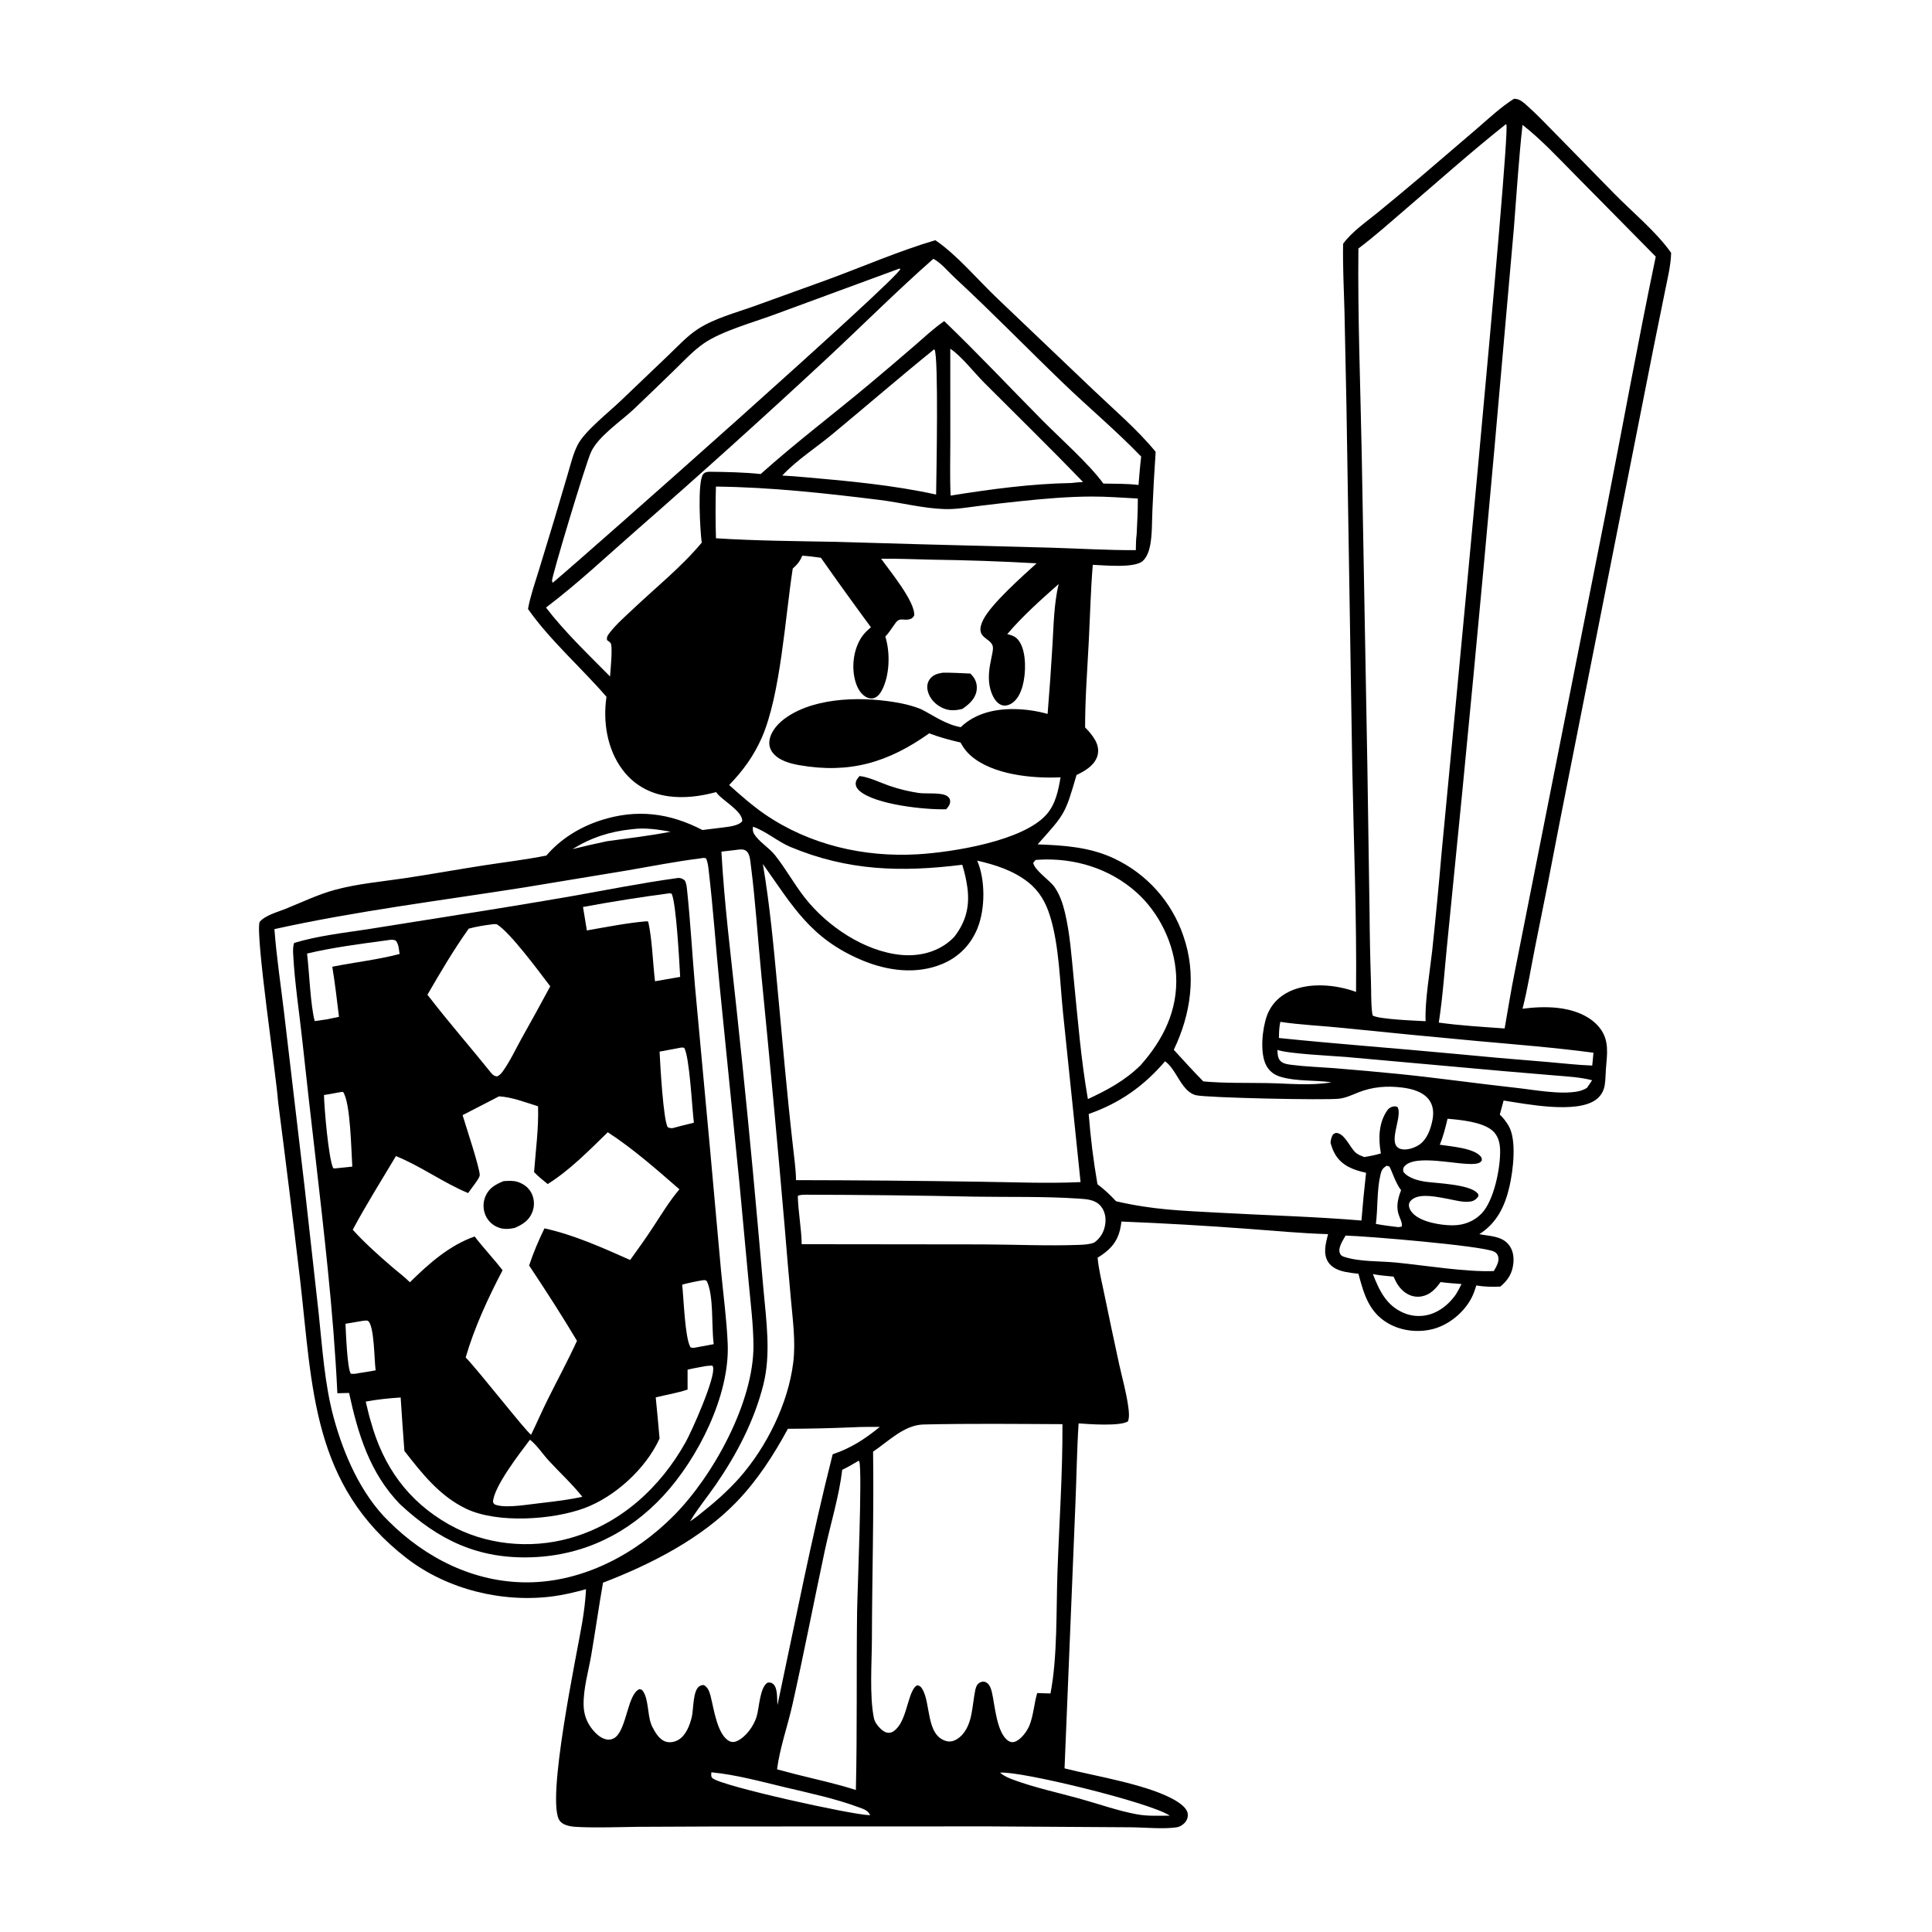 <?xml version="1.0" encoding="utf-8" ?>
<svg xmlns="http://www.w3.org/2000/svg" xmlns:xlink="http://www.w3.org/1999/xlink" width="200" height="200">
	<path transform="scale(0.195 0.195)" d="M803.746 52.428C804.229 52.436 804.29 52.425 804.828 52.504C807.085 52.836 808.939 54.545 810.593 56.01C816.001 60.795 821.018 66.161 826.106 71.287L857.046 102.892C866.738 112.759 879.284 123.04 887.154 134.217C886.99 140.919 885.306 147.54 883.999 154.097L877.97 183.8L860.829 270.485L828.08 436.011Q821.732 469.432 814.932 502.763C812.754 513.632 811.01 524.791 808.259 535.512C814.115 534.719 820.402 534.428 826.296 534.997C834.604 535.798 843.843 538.839 849.192 545.612C854.501 552.335 853.139 559.607 852.539 567.403C852.32 570.255 852.354 573.221 851.901 576.042C851.384 579.257 849.798 581.934 847.149 583.852C836.844 591.317 810.525 586.164 798.226 584.233Q797.159 587.953 796.201 591.703C798.02 593.401 799.423 595.273 800.728 597.389C805.405 604.977 803.226 621.623 801.334 629.875C798.935 640.336 794.637 649.285 785.329 655.177C790.609 656.264 796.843 656.044 800.689 660.469C803.042 663.177 803.707 666.689 803.435 670.188C803.004 675.755 800.664 679.521 796.472 683.015C792.201 683.219 787.931 683.126 783.711 682.412C783.027 684.705 782.29 686.873 781.189 689.013C777.302 696.563 769.495 703.074 761.306 705.382C753.266 707.649 743.882 706.655 736.67 702.367C726.551 696.35 724.005 686.768 721.144 676.185C718.834 675.973 716.465 675.671 714.191 675.212C710.674 674.503 706.912 672.996 704.967 669.793C702.251 665.321 703.844 659.853 705.017 655.165C691.149 654.778 677.178 653.412 663.34 652.415Q629.375 649.847 595.34 648.486C595.136 649.999 594.919 651.546 594.547 653.027C592.769 660.091 588.676 663.997 582.692 667.67C583.27 674.049 584.913 680.519 586.206 686.8Q590.042 705.464 594.095 724.082C595.773 731.659 598 739.417 599.005 747.112C599.32 749.525 599.619 752.197 598.83 754.528C594.874 757.287 577.764 756.024 572.604 755.641C571.653 770.141 571.508 784.699 570.869 799.212L565.133 938.778C581.38 942.947 611.295 947.575 625.159 956.543C627.217 957.875 630.213 960.182 630.536 962.841Q630.576 963.184 630.576 963.529Q630.577 963.875 630.537 964.218Q630.498 964.561 630.42 964.898Q630.342 965.234 630.226 965.559Q630.11 965.884 629.957 966.194Q629.804 966.504 629.617 966.794Q629.43 967.085 629.211 967.352Q628.992 967.619 628.744 967.859C627.81 968.78 626.499 969.683 625.192 969.948C618.888 971.223 606.913 970.066 600.014 970.047L525.192 969.579L379.957 969.625L338.636 969.806C328.528 969.927 318.261 970.343 308.161 969.945C304.632 969.806 299.69 969.666 297.259 966.744C289.374 957.267 306.533 876.663 309.037 861.611C310.028 855.652 310.803 849.7 311.104 843.663C305.474 845.2 299.843 846.584 294.053 847.378C267.111 851.071 237.544 843.918 215.947 827.265C165.632 788.47 165.937 736.859 159.35 679.714Q153.758 632.306 147.637 584.964C146.664 570.754 135.531 496.74 137.806 489.44C140.868 485.843 147.149 484.271 151.477 482.528C160.141 479.039 168.944 474.786 177.964 472.35C189.836 469.145 202.544 468.044 214.713 466.232C228.613 464.163 242.433 461.644 256.317 459.485C267.559 457.737 278.888 456.422 290.048 454.189C297.63 445.305 308.011 438.967 319.082 435.428C338.059 429.361 355.361 431.527 372.909 440.635L383.814 439.283C386.76 438.905 392.147 438.399 394.032 435.949C394.328 430.778 383.832 425.12 380.744 421.256C380.547 421.009 380.356 420.756 380.162 420.506C371.898 422.722 363.241 423.889 354.702 422.689C344.828 421.301 336.379 416.577 330.406 408.541C322.273 397.6 320.031 383.16 321.955 369.899C308.83 354.671 291.561 339.505 280.296 323.263C281.551 316.439 283.902 309.757 285.943 303.138L294.177 276.08L301.392 251.713C302.928 246.542 304.285 240.676 306.814 235.895C310.618 228.703 323.237 218.818 329.616 212.681L354.699 188.717C359.669 184.008 364.693 178.467 370.415 174.731C379.149 169.028 390.604 166.033 400.42 162.514L438.606 148.718C457.853 141.688 476.894 133.334 496.529 127.521C508.021 135.253 519.324 148.853 529.693 158.654L580.559 207.14C591.61 217.652 603.843 228.08 613.503 239.859Q612.453 255.268 611.787 270.699C611.504 276.856 611.714 283.551 610.573 289.589C610.043 292.395 608.809 295.959 606.57 297.879C602.053 301.753 585.79 300.038 580.123 299.843C578.994 313.566 578.679 327.331 577.967 341.082C577.19 356.109 576.03 371.1 576.05 386.154C578.078 388.188 580.102 390.565 581.491 393.099C582.93 395.727 583.47 398.794 582.463 401.665C580.758 406.532 575.902 409.335 571.501 411.42C565.359 432.479 565.406 431.931 550.844 448.257C564.833 448.767 578.559 449.643 591.431 455.742Q593.034 456.493 594.597 457.324Q596.16 458.154 597.679 459.062Q599.198 459.97 600.67 460.954Q602.142 461.937 603.562 462.993Q604.982 464.05 606.348 465.176Q607.713 466.302 609.02 467.496Q610.327 468.689 611.573 469.947Q612.818 471.204 613.999 472.523Q615.179 473.842 616.292 475.218Q617.405 476.595 618.447 478.026Q619.489 479.456 620.458 480.937Q621.427 482.419 622.32 483.947Q623.213 485.475 624.028 487.046Q624.844 488.617 625.579 490.227Q626.314 491.837 626.967 493.482Q627.62 495.127 628.19 496.803C635.322 517.117 632.263 538.241 623.133 557.301C628.321 562.964 633.396 568.62 638.806 574.081C649.975 575.111 661.57 574.784 672.8 574.977C683.941 575.168 695.845 576.483 706.852 574.562C698.179 573.315 688.352 574.15 680.008 571.706C676.58 570.702 673.921 568.816 672.223 565.627C668.72 559.05 670.089 546.18 672.556 539.272C674.707 533.249 679.017 528.898 684.779 526.228C695.251 521.376 709.334 522.696 719.888 526.584C720.288 487.002 718.642 447.295 717.883 407.716L714.791 215.409L713.737 165.001C713.419 153.136 712.783 141.28 713.02 129.408C717.721 122.937 725.403 117.747 731.555 112.685Q743.179 103.178 754.638 93.473L784.032 68.314C790.376 62.879 796.663 56.872 803.746 52.428ZM371.845 455.691C358.943 457.282 346.119 459.823 333.311 462.032L278.008 471.157C233.985 478.092 189.195 483.631 145.685 493.237C146.792 508.161 149.093 523.065 150.848 537.93L161.872 631.611L169.158 697.057C171.098 715.241 172.299 734.642 177.07 752.307C182.387 771.999 191.576 793.196 206.384 807.633C226.068 827.25 251.75 840.125 279.947 840.027C309.546 839.924 337.513 825.047 357.951 804.337C378.878 783.131 400.219 744.071 399.99 714.143C399.906 703.107 398.493 691.977 397.475 680.992L392.556 628.184L382.052 523.487C380.026 503.048 378.621 482.511 376.226 462.115C375.97 459.937 375.764 457.58 374.74 455.616C373.635 455.349 372.95 455.458 371.845 455.691ZM808.261 66.294C806.254 84.45 805.133 102.72 803.689 120.929L798.806 176.199Q788.207 298.372 776.275 420.421L768.277 500.956C766.865 514.86 765.958 529.063 763.813 542.866C775.353 544.459 787.15 545.139 798.767 545.977C800.514 535.944 802.136 525.862 804.147 515.88L852.324 272.796C861.269 227.307 869.493 181.595 878.989 136.229L836.159 92.825C827.175 83.77 818.32 74.169 808.261 66.294ZM799.422 65.944C781.508 80.181 764.174 95.607 746.8 110.508C738.372 117.736 730.009 125.245 721.138 131.925C720.737 167.618 722.182 204.354 722.88 240.144L725.888 406.367L727.054 484.261Q727.179 502.621 727.796 520.971C727.972 526.387 727.784 532.019 728.396 537.392L728.689 539.088C731.764 541.119 752.001 541.871 756.828 542.12C756.3 531.988 759.136 515.342 760.321 504.63Q763.076 478.646 765.306 452.612C768.931 414.546 801.938 71.154 799.692 66.178L799.422 65.944ZM518.769 456.894C523.128 467.052 523.072 482.34 518.986 492.615C515.462 501.477 508.969 508.107 500.16 511.76C486.374 517.477 470.984 515.39 457.535 509.727C430.306 498.262 420.974 481.205 404.981 458.649C408.708 480.6 410.71 502.679 412.776 524.833C415.356 552.502 417.748 580.304 420.881 607.913C421.515 614.03 422.506 620.363 422.59 626.503Q471.108 626.578 519.619 627.337C537.563 627.546 555.719 628.374 573.639 627.537L564.339 537.757C562.65 521.44 562.284 502.198 557.54 486.666C555.279 479.262 551.936 473.193 545.791 468.323C538.011 462.158 528.317 459.055 518.769 456.894ZM425.881 295.01C424.71 297.969 423.188 299.738 420.843 301.83C416.807 327.784 414.379 368.98 404.373 391.697C400.153 401.279 394.359 409.292 387.069 416.752C393.121 422.115 399.247 427.605 405.919 432.187C429.735 448.542 458.67 455.222 487.287 453.509C505.989 452.39 543.055 446.434 555.465 432.484C560.398 426.939 561.796 419.742 563.016 412.657C548.104 413.344 526.93 411.365 515.283 401.104C512.955 399.054 511.377 396.865 509.903 394.166C504.246 392.85 498.734 391.417 493.31 389.299C471.494 404.792 451.071 410.865 424.3 406.198C419.272 405.321 413.229 403.665 410.051 399.373C408.648 397.479 408.14 395.253 408.516 392.931C409.348 387.804 413.52 383.546 417.652 380.721C433.89 369.62 459.873 369.718 478.362 373.378Q483.795 374.435 488.942 376.47C496.167 380.138 501.833 384.499 510 386.045C517.78 378.564 528.485 376.2 539.009 376.447Q543.354 376.55 547.654 377.189Q551.953 377.828 556.141 378.994Q557.655 360.758 558.718 342.491C559.361 331.692 559.511 320.624 561.997 310.055C552.623 318.362 542.817 327.075 534.717 336.648L535.312 336.789C538.174 337.501 539.812 338.363 541.383 340.93C544.953 346.762 544.65 357.503 542.908 363.971C541.902 367.702 540.123 371.728 536.579 373.69C535.163 374.474 533.446 374.843 531.866 374.342C529.134 373.475 527.37 370.412 526.41 367.91C522.403 357.468 528.079 346.493 526.987 342.905C525.562 338.222 517.087 338.816 521.967 329.026C526.197 320.538 542.8 305.912 550.298 299.049Q522.452 297.465 494.563 297.109C485.635 296.926 476.706 296.502 467.776 296.616C472.287 302.994 486.051 319.593 485.312 326.801C484.62 327.851 484.14 328.406 482.872 328.747C479.68 329.606 477.766 327.572 475.479 330.625C473.587 333.152 472.226 335.625 469.98 337.924C472.664 346.355 472.374 358.595 468.127 366.533C467.229 368.212 465.869 369.996 463.968 370.575C462.418 371.046 460.864 370.704 459.513 369.881C456.134 367.823 454.475 363.739 453.675 360.041C452.109 352.812 453.332 344.366 457.437 338.174C458.766 336.17 460.531 334.544 462.36 333.005Q448.848 314.716 435.793 296.097C432.497 295.667 429.202 295.172 425.881 295.01ZM490.236 756.217C479.977 756.484 471.611 765.194 463.498 770.63C463.952 803.723 462.953 836.932 462.869 870.045C462.838 882.457 461.507 900.326 463.944 912.125C464.362 914.15 465.828 916.105 467.263 917.543C468.425 918.705 470.021 919.868 471.728 919.899C473.755 919.936 475.333 918.462 476.556 917.02C481.799 910.838 482.317 896.866 486.941 894.655C488.319 894.971 488.79 895.32 489.554 896.544C494.306 904.149 491.407 921.304 502.395 924.286C504.311 924.806 506.245 924.346 507.915 923.332C512.378 920.62 514.53 915.567 515.563 910.662C516.503 906.195 516.852 901.606 517.752 897.126C518.17 895.592 518.473 894.335 519.888 893.388C520.813 892.768 522.097 892.512 523.148 892.941C525.277 893.811 526.12 896.427 526.592 898.453C528.141 905.105 529.085 920.07 535.294 924.159C536.319 924.834 537.425 925.065 538.606 924.694C541.889 923.664 545.216 919.143 546.468 916.054C548.688 910.578 548.949 904.437 550.612 898.792L557.662 899.016C561.425 879.789 560.676 854.603 561.365 834.799C562.275 808.66 564.16 782.182 564.017 756.043C539.452 755.936 514.792 755.655 490.236 756.217ZM452.537 757.716Q435.414 758.453 418.276 758.507C410.671 772.498 402.167 785.727 391.081 797.252C372.189 816.892 345.322 830.546 320.12 840.208C317.891 852.952 316.069 865.734 313.909 878.477C312.441 887.136 309.578 896.586 309.827 905.375C309.951 909.738 311.22 913.638 313.796 917.168C315.767 919.869 318.738 922.916 322.212 923.45Q322.511 923.496 322.814 923.511Q323.116 923.526 323.418 923.509Q323.721 923.492 324.019 923.444Q324.318 923.396 324.611 923.317Q324.903 923.238 325.185 923.129Q325.468 923.02 325.737 922.882Q326.007 922.745 326.261 922.579Q326.515 922.414 326.75 922.224C332.797 917.322 333.17 899.217 339.498 896.709C340.597 896.965 340.83 896.968 341.475 897.979C344.336 902.464 343.705 910.017 345.654 915.197C345.73 915.4 345.801 915.606 345.876 915.81L346.014 916.175C347.662 919.384 349.788 923.453 353.483 924.601C355.606 925.26 358.092 924.782 360 923.711C364.103 921.408 366.147 915.984 367.227 911.615C368.206 907.654 367.768 897.524 371.21 895.242C372.16 894.612 372.59 894.582 373.681 894.549C375.91 895.838 376.641 898.13 377.261 900.51C378.935 906.942 380.724 920.917 387.151 924.292C388.451 924.975 389.997 924.889 391.299 924.265C396.064 921.982 400.053 916.392 401.616 911.466C403.122 906.723 403.235 895.855 407.514 893.241C408.782 893.191 409.422 893.108 410.468 894.008C413.027 896.212 412.378 901.997 412.763 905.084C422.202 860.719 430.881 816.019 442.037 772.052C452.013 768.653 458.94 764.052 467.08 757.5C462.236 757.515 457.374 757.442 452.537 757.716ZM495.499 137.384C476.048 154.49 457.65 172.952 438.679 190.601Q389.272 236.506 338.506 280.902C322.507 294.882 306.793 309.73 289.85 322.539C299.833 335.544 312.333 347.468 323.859 359.121C324.027 356.393 325.429 342.891 324.124 341.352C323.575 340.705 322.955 340.301 322.263 339.825C322.007 338.202 322.516 337.413 323.502 336.12C327.055 331.453 331.806 327.352 336.059 323.328C348.214 311.827 361.827 300.933 372.53 288.073C371.717 282.27 370.1 255.779 373.294 251.747C374.194 250.611 375.509 250.439 376.875 250.438C385.831 250.553 394.915 250.713 403.825 251.653C422.436 234.964 442.544 219.811 461.713 203.748Q473.54 193.857 485.204 183.773C490.411 179.283 495.59 174.36 501.258 170.464C519.134 187.614 536.004 205.64 553.439 223.221C562.95 232.811 578.096 246.197 585.749 256.713C591.867 256.873 598.337 256.669 604.395 257.469C604.833 252.437 605.21 247.391 605.814 242.375C592.599 228.657 577.834 216.309 564.111 203.089C545.029 184.707 526.586 165.725 507.134 147.717C503.815 144.643 499.455 139.423 495.499 137.384ZM618.502 563.407C607.174 576.628 594.448 585.604 577.959 591.382C578.925 603.798 580.471 616.421 582.613 628.687C586.28 631.438 589.379 634.376 592.507 637.718C612.227 642.28 626.832 642.671 646.802 643.778C672.059 645.177 697.566 645.832 722.757 647.937Q723.766 635.245 725.204 622.594C718.648 621.135 712.57 618.995 708.883 612.946C707.68 610.973 707.011 608.93 706.35 606.736C706.476 604.942 706.743 603.884 707.6 602.296C708.602 601.612 709.029 601.199 710.327 601.592C714.44 602.835 716.76 609.458 719.915 612.085C721.134 613.099 722.772 613.642 724.22 614.25C727.254 613.775 730.129 613.186 733.077 612.323L732.963 611.678C731.692 604.108 731.932 595.802 736.556 589.341C737.448 588.095 739.019 587.313 740.572 587.33C741.06 587.336 741.451 587.518 741.89 587.684C744.933 592.767 735.79 607.76 743.657 609.972C746.656 610.816 750.742 609.456 753.26 607.82C757.49 605.071 759.477 599.504 760.425 594.734C761.166 591.003 761.007 587.135 758.706 583.958C755.496 579.526 749.461 577.969 744.288 577.337C736.219 576.349 728.576 576.938 721.009 579.966C717.71 581.286 714.504 582.826 710.94 583.261C703.652 584.15 640.045 582.786 634.817 581.402C632.189 580.706 630.243 578.922 628.564 576.858C625.26 572.797 622.766 566.45 618.502 563.407ZM477.574 142.544L410.985 167.041C399.811 171.185 383.025 175.779 373.593 182.326C368.08 186.153 363.376 191.246 358.579 195.91Q347.536 206.69 336.353 217.326C329.465 223.757 317.743 231.52 313.804 239.88C310.957 245.923 292.86 306.18 293.047 308.302C293.076 308.629 293.254 308.924 293.357 309.235L293.478 309.333C314.012 292.064 476.584 148.048 477.932 142.87L477.574 142.544ZM380.06 258.307Q379.686 272.03 380.084 285.753C401.233 287.109 422.471 287.243 443.655 287.642L488.11 288.923L557.921 290.746C572.934 291.194 587.951 292.13 602.972 292.063C603.038 289.244 603.025 286.417 603.419 283.621C603.708 277.304 604.095 270.978 604.033 264.653C595.903 264.234 587.677 263.574 579.538 263.598C566.966 263.636 554.266 264.748 541.77 266.055Q530.741 267.224 519.733 268.582C513.626 269.357 507.495 270.453 501.32 270.251C489.9 269.875 478.373 266.815 467.016 265.409C438.119 261.831 409.193 258.638 380.06 258.307ZM549.746 456.535L548.521 458.023C549.075 461.909 557.262 467.296 559.757 470.828C562.603 474.856 564.22 479.699 565.348 484.459C568.075 495.966 568.841 507.883 570.016 519.621C572.146 540.898 573.84 562.396 577.527 583.465C587.973 578.626 597.144 573.696 605.444 565.56C617.563 551.952 625.387 536.239 624.363 517.573C623.462 501.155 615.51 484.609 603.245 473.657C589.161 461.08 570.462 455.335 551.691 456.385Q550.716 456.435 549.746 456.535ZM389.999 451.294L382.97 452.104C384.514 479.884 388.051 507.849 390.999 535.513Q397.234 593.381 402.379 651.356L405.307 684.594C406.797 701.173 409.357 718.732 405.232 735.125C400.408 754.29 391.034 772.207 379.843 788.396C375.406 794.814 370.293 800.947 366.339 807.665C367.938 806.494 369.7 805.376 371.2 804.092C378.809 798.118 386.322 791.626 392.714 784.345C407.076 767.983 418.452 744.973 421.11 723.301C422.48 712.135 420.826 700.621 419.843 689.468Q418.118 670.539 416.588 651.593Q410.806 584.535 404.186 517.555C402.26 498.204 401.096 478.614 398.602 459.344C398.32 457.161 398.154 453.936 396.659 452.205C395.811 451.221 394.554 450.885 393.3 450.936C392.198 450.982 391.09 451.147 389.999 451.294ZM455.804 775.482C452.944 777.153 450.111 778.864 447.111 780.275C445.429 794.549 440.88 809.005 437.879 823.086C432.063 850.373 426.77 877.798 420.666 905.02C418.116 916.39 414.012 927.732 412.511 939.283L422.528 941.923C433.078 944.604 444.017 946.903 454.354 950.257C455.109 918.685 454.591 887.158 455.002 855.594C455.132 845.636 457.87 780.994 456.167 775.778L455.804 775.482ZM427.748 634.236C426.313 634.316 424.789 634.176 423.527 634.895C423.741 643.453 425.437 651.959 425.605 660.507L522.059 660.615C538.909 660.683 556.107 661.499 572.922 660.867C575.539 660.769 578.445 660.618 580.889 659.639C584.264 657.213 586.136 653.971 586.738 649.848C587.219 646.549 586.596 643.026 584.451 640.397C581.495 636.775 576.855 636.583 572.542 636.294C554.328 635.073 535.91 635.556 517.659 635.266Q472.708 634.328 427.748 634.236ZM399.733 438.879C399.453 441.218 399.887 442.344 401.356 444.166C404.298 447.813 408.514 450.327 411.427 453.989C417.042 461.049 421.473 469.125 427.017 476.279C438.832 491.521 458.932 505.167 478.52 506.944C487.788 507.784 497.255 505.567 504.426 499.41C505.203 498.742 505.928 498.015 506.642 497.281C512.735 489.387 514.839 481.323 513.59 471.413Q512.734 465.127 510.827 459.076C478.54 463.084 450.258 462.388 419.691 449.649C412.819 446.785 406.615 441.185 399.733 438.879ZM495.927 185.43C477.621 200.227 459.786 215.665 441.652 230.678C432.992 237.848 422.932 244.236 415.276 252.452Q421.336 252.779 427.379 253.34C450.302 255.324 474.483 257.587 496.952 262.545C497.092 253.087 498.348 188.715 496.107 185.592C496.06 185.526 495.987 185.484 495.927 185.43ZM504.473 185.137L504.496 234.486C504.493 243.989 504.203 253.608 504.663 263.097C525.713 259.717 547.481 256.782 568.824 256.416C570.881 256.162 572.895 255.941 574.967 255.884C557.728 238.021 539.923 220.649 522.387 203.074C517.235 197.91 510.272 188.91 504.473 185.137ZM768.459 593.91C767.345 598.552 766.186 603.293 764.329 607.704C769.793 608.57 782.842 609.442 786.221 614.164C786.765 614.925 786.616 615.269 786.627 616.152C785.668 617.394 784.653 617.641 783.111 617.824C774.489 618.843 751.156 612.25 745.467 619.309C744.674 620.294 744.881 620.929 745.014 622.077C747.569 625.462 752.95 626.79 756.983 627.365C762.759 628.188 780.569 628.71 784.422 633.552C784.998 634.276 784.801 633.995 784.812 635.097C783.732 636.596 782.545 637.539 780.689 637.846C776.905 638.473 772.33 637.142 768.616 636.437C763.639 635.57 754.567 633.378 750.052 636.467C749.046 637.155 748.156 638.057 747.983 639.324C747.746 641.061 748.853 642.885 749.995 644.096C754.426 648.791 764.825 650.481 771.096 650.485C776.968 650.489 782.36 648.496 786.494 644.248C793.142 637.418 796.711 619.59 796.349 610.106C796.204 606.323 795.16 602.627 792.168 600.108C786.743 595.543 775.279 594.492 768.459 593.91ZM679.682 542.47C679.063 545.382 678.969 548.082 678.942 551.044C709.463 554.187 740.107 556.421 770.661 559.295Q796.033 561.764 821.445 563.765C829.345 564.412 837.343 565.419 845.26 565.663C845.485 563.398 845.763 561.126 845.906 558.854C825.519 556.143 805.025 554.522 784.546 552.675Q748.739 549.387 712.97 545.71C701.972 544.556 690.575 544.116 679.682 542.47ZM678.133 557.37C678.303 559.561 678.196 561.916 680.004 563.477C681.585 564.843 684.031 565.087 686.038 565.337C693.307 566.246 700.731 566.481 708.039 567.038Q725.543 568.453 743.019 570.184C763.622 572.281 784.145 575.227 804.734 577.482C814.481 578.549 828.256 581.238 837.752 579.373C839.48 579.033 840.917 578.413 842.438 577.553C843.362 576.196 844.328 574.852 845.203 573.464C838.671 571.784 831.758 571.465 825.056 570.894L798.176 568.62L714.441 561.101C706.754 560.482 684.086 559.451 678.133 557.37ZM714.329 655.924C712.997 658.362 710.299 662.169 711.214 665.06C711.614 666.324 712.344 666.826 713.55 667.22C721.834 669.928 732.408 669.388 741.106 670.247C756.571 671.776 778.197 675.365 793.018 674.764C794.298 672.549 796.15 669.55 795.289 666.885C794.87 665.588 794.125 664.854 792.9 664.33C785.676 661.242 725.972 656.254 714.329 655.924ZM728.819 676.372C732.223 685.103 735.985 693.12 745.218 697.003Q745.71 697.211 746.212 697.392Q746.715 697.574 747.226 697.73Q747.737 697.885 748.255 698.014Q748.773 698.143 749.298 698.244Q749.822 698.346 750.351 698.42Q750.88 698.494 751.412 698.541Q751.944 698.587 752.478 698.606Q753.012 698.625 753.546 698.616Q754.08 698.607 754.613 698.57Q755.145 698.534 755.676 698.469Q756.206 698.405 756.732 698.313Q757.258 698.222 757.779 698.103Q758.3 697.984 758.813 697.838Q759.327 697.692 759.833 697.519Q760.338 697.347 760.834 697.148Q761.33 696.95 761.815 696.726C766.306 694.688 770.079 691.178 772.888 687.163C773.949 685.347 774.992 683.56 775.88 681.65C772.177 681.35 768.437 681.139 764.761 680.607C762.145 684.184 759.341 687.342 754.745 688.209C751.692 688.785 748.619 688.032 746.086 686.262C743.011 684.113 741.249 681.11 739.798 677.72C736.158 677.34 732.406 677.115 728.819 676.372ZM530.897 941.051C533.048 942.873 535.258 943.828 537.861 944.79C549.355 949.034 561.561 951.637 573.366 954.909C583.408 957.692 593.483 961.337 603.739 963.198C609.356 964.217 615.299 963.893 620.992 963.872C610.771 956.896 541.497 940.018 530.897 941.051ZM377.627 940.853C377.619 942.048 377.266 943.138 378.252 943.99C383.188 948.252 452.471 963.481 461.582 963.616C461.698 963.618 461.813 963.622 461.929 963.625C460.734 960.984 458.518 960.41 455.924 959.445C443.29 954.745 429.697 951.909 416.597 948.781C403.79 945.723 390.75 942.13 377.627 940.853ZM736.153 618.865C733.972 620.177 733.421 621.167 732.844 623.618C730.867 632.021 731.513 641.159 730.412 649.735C734.382 650.496 738.366 650.981 742.378 651.46L744.121 651.166C745.063 646.773 738.806 644.395 743.796 631.813C740.854 628.242 738.39 620.17 737.572 619.307C737.463 619.192 736.357 618.901 736.153 618.865ZM335.601 440.197C323.85 441.395 313.958 444.571 303.94 450.758Q313.06 448.516 322.25 446.579C333.528 444.976 344.84 443.755 356.018 441.518C349.169 440.346 342.567 439.272 335.601 440.197Z"/>
	<path transform="scale(0.195 0.195)" d="M456.328 411.961C461.605 412.607 467.184 415.431 472.226 417.193Q479.823 419.785 487.762 420.97C491.419 421.526 500.155 420.517 502.912 422.701C503.992 423.557 504.404 424.126 504.409 425.525C504.415 427.147 503.292 428.493 502.282 429.616C491.145 429.93 464.932 427.208 456.39 419.938C455.198 418.923 454.275 417.639 454.266 416.002C454.257 414.318 455.322 413.174 456.328 411.961Z"/>
	<path transform="scale(0.195 0.195)" d="M500.46 357.124C505.349 357.039 510.273 357.376 515.158 357.571C515.686 358.14 516.223 358.701 516.687 359.325C518.301 361.496 518.864 364.07 518.424 366.73C517.706 371.071 514.384 373.937 510.96 376.303C506.93 377.366 503.463 377.455 499.681 375.495C496.395 373.792 493.529 370.729 492.584 367.09C492.011 364.88 492.143 362.668 493.46 360.746C495.169 358.254 497.624 357.567 500.46 357.124Z"/>
	<path transform="scale(0.195 0.195)" d="M359.141 466.207C359.386 466.167 359.63 466.106 359.878 466.085C361.289 465.965 362.395 466.503 363.478 467.345C364.411 468.862 364.552 470.662 364.736 472.402C366.53 489.432 367.48 506.545 368.953 523.602L376.94 610.005L382.744 674.273C383.965 687.291 385.785 700.438 386.318 713.492C387.434 740.851 370.471 774.255 352.229 793.986C333.667 814.062 309.921 825.699 282.491 826.7C253.892 827.744 232.811 817.647 212.242 798.433C196.308 781.932 190.064 761.354 185.31 739.47L179.1 739.628C178.072 717.88 176.247 695.937 174.058 674.272C169.962 633.721 164.838 593.244 160.524 552.709C158.903 537.475 156.442 521.961 155.647 506.684C155.538 504.602 155.465 502.566 156.147 500.569C168.903 496.745 182.399 495.258 195.54 493.253L243.307 485.649Q273.491 480.937 303.594 475.726C322.072 472.466 340.549 468.761 359.141 466.207ZM264.935 582.013L245.575 591.999C247.023 596.95 254.919 620.595 254.673 623.947C254.639 624.409 254.099 625.483 253.85 625.883C252.258 628.442 250.232 630.857 248.528 633.369C235.277 627.866 223.537 619.138 210.189 613.73C202.472 626.706 194.374 639.514 187.259 652.829C193.659 659.907 200.818 666.246 208.028 672.483C211.186 675.215 214.663 677.787 217.623 680.722C227.493 670.912 238.616 661.083 251.981 656.413C256.699 662.586 262.088 668.199 266.797 674.352C259.191 688.819 251.747 704.934 247.216 720.644C253.68 727.183 279.547 760.31 281.937 761.669C284.967 755.45 287.709 749.094 290.789 742.902C295.944 732.542 301.473 722.321 306.305 711.807C298.214 698.204 289.647 684.999 280.895 671.818C283.081 665.136 285.968 658.418 289.039 652.093C305.147 655.682 319.514 662.26 334.536 668.887C338.703 663.142 342.793 657.378 346.693 651.447C351.121 644.712 355.446 637.508 360.682 631.368C348.527 620.78 336.177 609.89 322.651 601.077C312.766 610.704 302.499 621.224 290.764 628.576C288.244 626.546 285.723 624.58 283.524 622.195C284.399 610.693 286.003 598.839 285.639 587.305C279.044 585.269 271.866 582.417 264.935 582.013ZM374.899 725.173C371.609 725.793 368.265 726.322 365.014 727.118L365.012 737.685C359.493 739.517 353.75 740.456 348.109 741.819Q349.196 752.742 350.143 763.678C342.925 779.559 326.561 794.598 310.196 800.64C293.291 806.882 264.116 808.825 247.6 801.009C233.529 794.349 224.005 782.228 214.677 770.248Q213.606 756.071 212.702 741.882C206.574 742.28 200.192 742.917 194.157 744.061C195.044 747.551 195.77 751.194 196.852 754.621C203.394 778.433 216.511 796.91 238.26 809.247C257.442 820.127 281.159 822.508 302.329 816.62C329.425 809.083 350.527 789.711 364.032 765.516C367.172 759.891 380.11 731.026 378.515 725.662C378.435 725.395 378.255 725.17 378.125 724.924L374.899 725.173ZM261.306 490.696C257.102 491.225 252.908 491.858 248.819 492.998C240.799 504.273 233.85 516.111 226.913 528.069C237.889 542.371 249.778 555.926 261.061 569.985C262.222 570.949 262.418 571.274 263.963 571.428C265.343 570.725 266.049 569.959 266.95 568.701C270.732 563.422 273.667 557.13 276.809 551.422Q284.59 537.587 292.11 523.609C286.493 516.266 270.923 494.987 263.664 490.616C262.863 490.603 262.095 490.538 261.306 490.696ZM355.471 474.206Q332.393 477.255 309.502 481.488Q310.488 487.725 311.548 493.949C322.097 492.111 332.708 489.972 343.384 489.058L344.134 489.336C346.216 498.631 346.554 511.105 347.729 520.921L361.078 518.611C360.65 510.879 358.989 479.115 356.525 474.388L355.471 474.206ZM281.334 764.295C276.044 771.347 262.045 789.266 261.717 797.397C262.277 798.517 262.343 798.622 263.617 798.999C269.523 800.745 281.383 798.475 287.616 797.868C294.829 797.013 302.051 796.191 309.145 794.585C303.732 787.792 297.264 781.868 291.382 775.487C288.185 772.02 285.006 767.134 281.334 764.295ZM205.364 499.187C191.962 500.987 176.063 503.059 163.007 506.214C164.194 515.923 164.787 533.608 167.081 542.07L173.4 541.161L179.954 539.808C178.881 530.946 177.856 522.018 176.4 513.212C188.263 510.824 200.414 509.52 212.13 506.445C211.743 504.093 211.723 501.2 210.096 499.352C208.499 498.57 207.049 498.951 205.364 499.187ZM361.429 556.16L350.153 558.274C350.458 564.643 352.117 594.916 354.508 598.414C355.441 598.828 355.971 598.954 356.992 598.904Q362.657 597.372 368.364 596.008C367.389 588.39 366.108 561.186 363.219 556.245C362.579 556.158 362.071 556.056 361.429 556.16ZM372.877 679.675C369.236 680.279 365.714 681.019 362.149 681.972C362.978 689.244 363.546 709.881 366.519 715.201C367.499 715.554 367.64 715.586 368.605 715.483L378.9 713.578L378.834 713.082C377.684 703.963 378.965 687.919 375.236 680.11C374.204 679.335 374.105 679.587 372.877 679.675ZM181.301 579.661C178.207 580.219 175.109 580.843 172.002 581.32C172.082 587.633 174.408 615.433 176.924 620.198L177.982 620.262L187.025 619.315C186.461 611.35 186.132 585.43 182.14 579.703L181.301 579.661ZM192.726 701.174Q188.06 701.924 183.407 702.751C183.623 707.319 184.322 726.309 186.218 729.252C187.732 729.456 188.828 729.304 190.314 728.979C193.35 728.488 196.425 728.071 199.439 727.463L199.369 726.982C198.687 722.033 198.711 703.694 195.384 701.248C194.841 700.849 193.406 701.139 192.726 701.174Z"/>
	<path transform="scale(0.195 0.195)" d="M267.31 627.029C269.783 626.869 272.411 626.658 274.799 627.434C278.056 628.492 280.777 630.528 282.277 633.661Q282.545 634.235 282.754 634.834Q282.963 635.433 283.11 636.05Q283.257 636.667 283.34 637.295Q283.424 637.924 283.443 638.558Q283.463 639.192 283.418 639.824Q283.373 640.457 283.264 641.081Q283.156 641.706 282.984 642.317Q282.812 642.927 282.58 643.517C280.849 647.947 277.403 650.05 273.272 651.86C270.367 652.474 267.557 652.729 264.709 651.684C261.521 650.513 259.038 648.207 257.709 645.074Q257.459 644.483 257.269 643.871Q257.079 643.258 256.952 642.629Q256.824 642.001 256.76 641.363Q256.696 640.724 256.696 640.083Q256.696 639.442 256.76 638.804Q256.824 638.165 256.951 637.537Q257.079 636.908 257.268 636.295Q257.458 635.683 257.708 635.092C259.662 630.591 263.035 628.799 267.31 627.029Z"/>
</svg>

